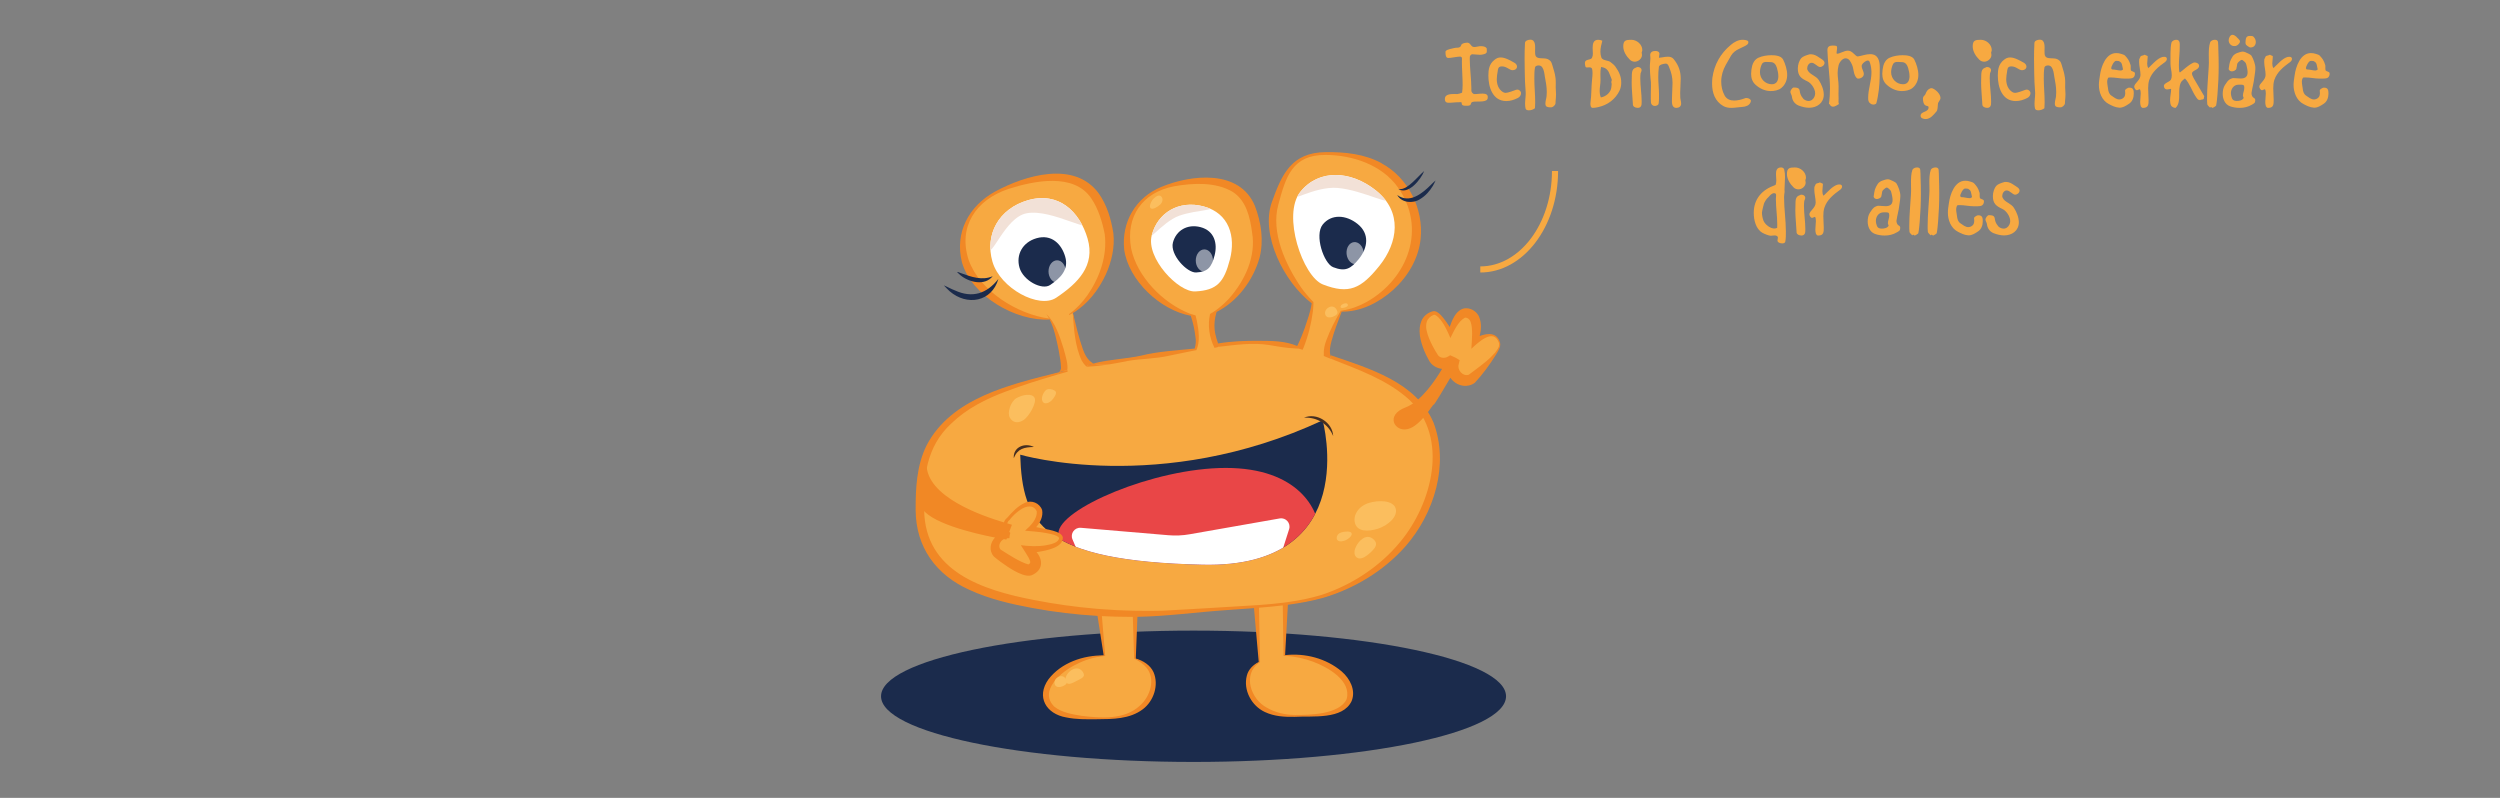 <?xml version="1.0" encoding="UTF-8"?>
<svg xmlns="http://www.w3.org/2000/svg" xmlns:xlink="http://www.w3.org/1999/xlink" id="uuid-331be082-f4b1-4df8-b02d-efb07431ab12" viewBox="0 0 940 300">
  <rect x="0" y="0" width="940" height="300" fill="#808080" stroke="none"/>
  <defs>
    <clipPath id="uuid-c30ebc44-c0e1-49cb-bbe1-b9c8220389f5">
      <path d="m408.95,89.77c2.93,10.13-3.64,16.71-11.84,22.19-6.37,4.25-21.02-3.44-23.95-13.57-2.93-10.13,2.31-19.91,13.34-23.1,11.6-3.36,19.52,4.35,22.45,14.48Z" fill="#fff"></path>
    </clipPath>
    <clipPath id="uuid-cd16eeeb-4713-4ff3-b4f3-01c2b6e378b6">
      <path d="m462.44,97.59c-2.23,8.53-4.8,11.56-13.03,11.99-6.39.33-18.59-12.58-16.36-21.1,2.23-8.53,10.18-13.31,19.46-10.88,9.77,2.55,12.16,11.48,9.93,20Z" fill="#fff"></path>
    </clipPath>
    <clipPath id="uuid-042e7ec3-d533-45bb-8157-0019f20d9dee">
      <path d="m518.68,99.92c-6.95,8.67-11.49,10.83-21.26,7.04-7.59-2.95-15.46-26.13-8.5-34.81,6.95-8.67,18.96-8.11,28.49-.48,10.02,8.03,8.22,19.57,1.27,28.25Z" fill="#fff"></path>
    </clipPath>
    <clipPath id="uuid-58b8a241-67b0-43f8-9073-ea908dff7be4">
      <path d="m383.6,170.96s52.69,15.51,113.72-12.92c0,0,15.31,55.67-45.13,54.28-60.44-1.39-67.8-15.51-68.59-41.35Z" fill="#1b2b4c"></path>
    </clipPath>
  </defs>
  <ellipse cx="448.77" cy="261.8" rx="117.5" ry="24.69" fill="#1b2b4c"></ellipse>
  <path d="m502.59,222.8c25.67-10.43,38.2-31.2,38.2-50.99,0-17.71-11.01-26.18-27.46-32.81-4.41-1.78-9.18-3.68-14.26-5.35-.04-.36-.08-.74-.13-1.16-.36-3.12,3.46-11.51,5.41-15.52,11.45-.55,23.4-10.68,27.03-21.97,4.35-13.5-2.49-33.18-24.07-36.58-21-3.3-23.67,5.06-28.02,18.56-3.5,10.85,4.61,28.5,14.28,36.85-.43,5.85-3.41,14.14-4.67,16.74-.04.08-.08.14-.12.22-4.91-1.1-10.05-1.83-15.42-1.93-5.19-.1-10.53.47-15.96,1.27-.38-.84-.76-1.84-1.11-3.03-1.14-3.87-.65-7.33-.08-9.47,9.08-4.71,17.39-17.46,16.52-28.01-1.07-12.87-4.91-23.05-24.23-21.44-18.33,1.53-25.67,11.57-24.6,24.43.93,11.18,13.57,23.61,24.76,26.03.71,2.46,1.51,6.04,1.51,9.73,0,1.14-.23,2.12-.58,2.98-5.06.83-10.18,1.67-15.3,2.16-7.71.75-16.1,2.09-24.4,3.85-.71-.51-1.31-1.2-2.01-2.11-2.4-3.09-4.3-16.11-4.54-17.88,9.29-6.47,15.82-20.87,13.29-31.54-3.09-13.06-8.86-22.88-30.12-17.85-20.17,4.77-26.85,16.39-23.76,29.46,2.73,11.55,19.13,22.33,32.03,22.5l.07-.02c3.04,4.97,5.07,14.85,5.36,17.97.06.64-.05,1.24-.27,1.79-12.83,3.29-24.67,7.46-32.44,11.82-19.46,10.92-20.84,24.18-20.84,39.07,0,21.54,14.67,30.53,36.95,35.49,8.86,1.97,18.93,3.54,29.75,4.32l1.93,16.15c-1.12.11-3.3.18-4.31.4-11.04,2.36-18.89,9.45-17.52,15.83,1.37,6.38,11.18,7.38,22.47,7.27,14.65-.14,18.89-9.45,17.52-15.83-.63-2.94-3.12-5.21-6.69-6.58l.04-16.72c6.66.05,13.52-.22,20.49-.89,8.26-.8,16.85-1.16,25.13-1.76l1.11,20.65c-2.15,1.29-3.62,3.05-4.07,5.17-1.3,6.08,2.74,14.96,16.7,15.09,10.76.1,20.11-.85,21.41-6.93,1.3-6.08-6.18-12.84-16.7-15.09-2.75-.59-5.43-.81-7.92-.71l-.06.02.39-19.21c7.1-.87,13.71-2.18,19.31-4.46Z" fill="#f7a941"></path>
  <path d="m458.19,129.75c4.88-.67,9.69-1.13,14.38-1.04,5.53.11,10.83.87,15.87,2.03" fill="#f7a941"></path>
  <path d="m408.75,137.66c7.4-1.49,35.53-5.44,40.84-6.31" fill="#f7a941"></path>
  <path d="m425.8,226.29c0-.08-.01-.05,0-.05-.26-.15-.77-.29-1.33-.32-.49-.04-.83-.04-1.35.1-1.58.37-3.27,1.02-4.94.83-.46,0-1.14-.56-1.52-.89-.41-.35-.9-.45-1.39-.3-.47.05-1.36,1.19-1.35,1.58.05.56.11,1.16.17,1.79,3.92.3,7.85.5,11.79.6-.03-1.04-.05-2.02-.06-2.91,0,0,0-.42,0-.42Z" fill="none"></path>
  <path d="m482.33,225.05c.04-.49-.15-.76-.49-1.21-.47-.7-1.44-.98-2.12-.4-1.1,1.01-2.66,1.85-4.21,1.91-.53.02-.88.03-1.28.09-.41.04-.77.19-.91.27-.02,0,0,.2,0,.29.02.38.03.89.05,1.48,2.98-.21,5.98-.48,8.96-.85,0-.66,0-1.21,0-1.58Z" fill="none"></path>
  <path d="m414.32,231.67c.28,3.29.56,6.86.8,9.64.39,4.72.77,9.44,1.27,14.15-.06,1.92,1.64,3.64,3.56,3.61.99-.05,2.4.09,3.32-.37,1.46-.6,3.18-1.66,3.4-3.35,0-1.08-.08-3.92-.1-5.05-.17-4.88-.45-12.31-.63-18.36-.42,0-.83.02-1.25.01-3.46,0-6.92-.1-10.37-.28Z" fill="none"></path>
  <path d="m416.3,255.47c-.39-2.93-.83-5.85-1.28-8.77-3.7.4-7.18,1.43-10.45,3.16-5.49,2.59-14.17,9.98-8.13,15.87,2.83,2.23,6.83,2.87,10.39,3.45,7.25.9,16.03,1.47,21.72-3.83,3.93-3.38,6.06-10.05,2.47-14.36-1.06-1.25-2.47-2.23-3.99-3.04-.06,1.4-.09,2.35-.09,2.35-.03,1.06-.11,4.02-.14,5.06-.29,1.73-2.01,2.79-3.51,3.39-.92.45-2.34.32-3.33.33-1.94.06-3.68-1.67-3.65-3.6Z" fill="none"></path>
  <path d="m455.01,118.05s0-.01,0-.02c0,0,0,0,0,0,0,0,0,0,0,.01Z" fill="#f18825"></path>
  <path d="m413.92,227.26s0-.01,0-.01c0-.03,0-.07,0-.1v.11Z" fill="#f18825"></path>
  <path d="m418.58,224.83s-.04-.03-.06-.05c-.04,0-.04,0,.06.05Z" fill="#f18825"></path>
  <path d="m427.03,247.94c-.18-.09-.35-.2-.53-.28" fill="#f18825"></path>
  <path d="m408.79,137.89s-.09-.45-.09-.45c.82-.29,1.66-.55,2.49-.77-.11-.05-.23-.08-.34-.14-1.89-1.18-2.93-3.07-3.69-5.23-1.56-4.4-2.64-9.06-3.75-13.63-.02.01-.05.03-.07.04.48,5.98.78,12.36,3.39,17.87.47.84,1,1.53,1.59,2.09" fill="#f18825"></path>
  <path d="m408.33,137.66s.05.04.07.07" fill="#f18825"></path>
  <path d="m401.3,139.24c.34-2.24-.48-4.84-1.39-8.14-1.45-4.58-2.94-9.61-6.5-13.02.39.54.73,1.1,1.04,1.67.11.01.21.03.32.05,0,0,0,.32,0,.32-.04,0-.09,0-.13,0,1.84,3.52,2.55,7.57,3.4,11.42.37,2.25.88,4.58.91,6.85-.04.53-.31,1.05-.68,1.54.96-.24,1.92-.48,2.86-.73.07-.01.11.01.16.03Z" fill="#f18825"></path>
  <path d="m401.3,139.24c-.03.19-.06.38-.11.57.03,0,.06-.02.1-.03.29-.09.25-.45.01-.54Z" fill="#f18825"></path>
  <path d="m397.32,140.94c1.29-.38,2.58-.75,3.87-1.12.05-.19.08-.38.11-.57-.05-.02-.09-.04-.16-.03-.94.24-1.9.48-2.86.73-.27.35-.59.69-.96,1Z" fill="#f18825"></path>
  <path d="m458.51,130.36c-.12-.26-.24-.52-.35-.79.05.36.11.82.11.82.08,0,.16-.02.24-.03Z" fill="#f18825"></path>
  <path d="m408.79,137.89c3.04-.15,6.04-.52,9.03-1.01-2.25.2-4.92.51-6.63-.22-.84.22-1.67.48-2.49.77,0,0,.09.45.09.45Z" fill="#f18825"></path>
  <path d="m538.97,158.82c-6.51-15.2-24.18-20.28-38.71-25.28.06.52.16.99.32,1.42,10.28,4.08,21.16,7.88,29.37,15.4,15.09,14.31,8.42,39.17-3.5,53.43-7.55,9.19-18.09,16.1-29.4,19.85-4.17,1.28-8.46,2.13-12.79,2.74-.65.09-1.29.18-1.94.26-2.98.37-5.97.63-8.96.85-.05,0-.11,0-.16.01-.6.03-1.2.07-1.79.11-11.52.68-23.08,1.45-34.6,2.02-3.03.08-6.05.08-9.08.03-.62,0-1.24-.01-1.86-.03-3.94-.09-7.87-.29-11.79-.6-.61-.05-1.22-.09-1.84-.14-7.89-.68-15.74-1.77-23.5-3.3-19.29-3.73-40.91-10.65-41.26-33.83-.47-12.13.79-23.88,10.22-32.54,5.74-5.56,13-9.23,20.49-12.01,6.25-2.39,12.67-4.39,19.13-6.27.37-.31.69-.65.96-1-18.33,4.61-40.52,9.59-49.86,27.48-3.79,7.58-4.17,16.16-4.14,24.43.1,13.92,7.67,24.3,20.19,29.92,7.6,3.52,15.7,5.35,23.7,6.84,8.09,1.51,16.28,2.48,24.49,2.96.52,3.33,1.12,6.98,1.54,9.84.26,1.67.52,3.34.78,5.02-7.68-.08-15.98,2.72-20.78,9.02-4.7,6.59-.83,12.99,6.64,14.29,3.89.81,7.81.73,11.74.69,5.84-.04,12.19-.05,17.1-3.74,4.14-3.09,6.14-9.15,4.03-13.99-1.24-2.67-3.97-4.32-6.66-5.1.16-3.93.43-10.77.43-10.77.07-1.58.13-3.24.19-4.91,11.21-.19,22.31-1.78,33.48-2.52,3.44-.26,6.89-.48,10.35-.74.32,3.9.87,10.02,1.08,12.34l.7,7.91c-2.02.97-3.9,2.8-4.47,5.11-1.43,5.44,1.75,11.34,6.75,13.68,3.54,1.68,7.43,1.91,11.26,1.83,6.5-.4,18.06,1.17,21.39-5.94,1.67-4.09-.68-8.49-3.72-11.11-5.86-4.98-13.81-6.98-21.3-6.16.32-5.74.75-13.53.99-17.85,0-.23.03-.63.05-1.08,4.44-.6,8.85-1.4,13.18-2.58,11.83-3.51,22.76-10.06,31.01-19.35,10.81-12.33,16.58-30.81,10.55-46.64Zm-112.54,88.84h.08c.18.09.35.19.53.28,1.52.81,2.93,1.79,3.99,3.04,3.6,4.3,1.46,10.98-2.47,14.36-5.68,5.3-14.46,4.73-21.72,3.83-3.56-.57-7.57-1.22-10.39-3.45-6.04-5.89,2.63-13.28,8.13-15.87,3.28-1.73,6.75-2.76,10.45-3.16.16-.02.31-.04.47-.05,0,0,0,0,0-.01h.06c-.15-1.78-.3-3.55-.44-5.33-.24-2.78-.52-6.35-.8-9.64,3.45.18,6.91.27,10.37.28.42,0,.83-.01,1.25-.01.15,5.1.32,11.02.49,15.73Zm56.07-8.31l.11,7.23h.56c3.65.23,7.21.98,10.56,2.22,5.53,2.05,14.52,7.14,12.61,14.05-2.61,5.78-13.91,6.02-19.52,5.98-3.7-.05-7.37-.94-10.43-2.71-6.09-3.19-9.22-12.34-3.09-16.9l.48-.3-.15-7.96c-.04-2.3-.14-8.56-.25-12.46,2.98-.24,5.97-.51,8.94-.87.03,3.75.14,9.77.17,11.71Z" fill="#f18825"></path>
  <path d="m364.24,97.85c-4.14-12.68,2.75-22.71,14.87-26.79,9.6-3.07,24.68-6.25,31.24,3.58,2.61,3.82,4.13,8.8,5.03,13.42,1.02,8.06-1.91,16.34-6.5,22.95-1.92,2.7-4.21,5.17-6.96,7.14,0,0,.16.28.16.28.44-.22.86-.46,1.28-.71-.01-.17-.03-.34-.04-.51.04.16.08.31.11.47,5.53-3.29,9.63-8.65,12.34-14.44,2.17-4.8,3.46-10.25,2.85-15.59-.85-5.28-2.38-10.54-5.52-14.96-9.15-12.46-27.79-6.75-39.1-.58-9.75,5.43-15.1,15.36-12.31,26.5,3.64,12.71,20.19,22.25,32.98,21.54-.06-.12-.12-.25-.19-.37-11.97-1.62-26.07-10.37-30.22-21.91Z" fill="#f18825"></path>
  <path d="m403.35,117.7s.05-.03.07-.04c-.04-.16-.08-.31-.11-.47.01.17.03.34.04.51Z" fill="#f18825"></path>
  <path d="m394.78,119.81c-.11-.01-.21-.03-.32-.05.07.12.12.25.19.37.04,0,.09,0,.13,0,0,0,0-.32,0-.32Z" fill="#f18825"></path>
  <path d="m519.56,61.41c-6.48-3.55-13.92-4.3-21.16-4.21-12.76.14-16.44,8.26-20.21,18.89-4.31,12.18,4.53,29.93,15.01,37.96-.47,3.22-1.64,6.35-2.66,9.42-.79,2.11-1.64,4.29-2.62,6.29-.05.12-.12.21-.19.32-4.54-1.92-9.5-1.92-14.35-1.94-5.09-.04-10.35.15-15.38,1-.46-1.24-.81-2.53-1.08-3.74-.54-2.68-.28-5.49.51-8.11,7.92-3.99,13.72-11.87,16.15-20.35,1.66-6.44.65-13.34-1.76-19.57-5.76-13.76-23.85-11.79-35.21-7.08-9.59,3.96-14.99,13.19-13.92,23.51,1.58,11.57,13.51,22.85,25.05,24.92.81,2.51,1.42,5.11,1.71,7.72.31,1.59.2,3.16-.27,4.62-6.74.71-13.54,1.01-20.15,2.66-5.91,1.3-12.02,1.37-17.86,2.94,1.7.72,4.38.41,6.63.22,2.11-.35,4.2-.75,6.3-1.19,5.1-.85,10.33-.77,15.38-1.93l9.45-1.94.92-.16c1.43-3.2.91-7.34.16-11.02-.14-.69-.29-1.37-.47-2.04l-2.09-.65c-10.3-4-19.91-13.97-22.14-24.51-2.16-11.99,4.2-21.11,16.16-23.4,7.2-1.26,15.65-1.69,22.06,2.12,5.06,3.28,6.49,9.51,7.25,15.25,1.56,9.04-2.7,18.1-8.62,24.79-1.32,1.46-2.79,2.8-4.38,4-.89.67-1.81,1.3-2.8,1.85,0,0,0,.01,0,.02-.97,4.27-.3,8.81,1.67,12.73l1.82-.43c-.08,0-.16.02-.24.03,0,0-.03-.22-.06-.47.11.14.23.29.3.44,6.18-.69,12.4-1.63,18.59-.66,3.3.58,6.52,1.14,9.88,1.3.46.02.91.06,1.38.07l1.47.43c.12-.22.22-.46.31-.7,1.77-4.45,2.92-8.97,3.54-13.69.09-.84.17-1.69.2-2.55.01-.34.01-.69,0-1.03-.19-.19-.38-.38-.56-.57-1.46-1.51-2.81-3.14-4.03-4.84-5.9-8.61-11.47-20.72-8.6-31.21,2.78-10.33,5.18-18.74,17.72-18.67,10.19.02,21.23,3.74,27.23,12.18,10.89,15.38,3.93,34.22-11.74,43.1-2.87,1.59-5.97,2.75-9.24,3.22-.16.02-.31.05-.47.07-.05,0-.1.02-.15.02,0,0,0,.13,0,.23-2.04,3.45-3.87,7.01-5.28,10.8-.6,1.59-1.11,3.5-.95,5.32-.11.21-.11.47.06.65.06.06.13.1.22.14.82.34,1.65.67,2.48,1-.16-.43-.26-.91-.32-1.42,0-.05-.02-.11-.02-.16-.36-1.67-.04-3.22.39-4.94,1.03-3.81,2.45-7.56,3.89-11.28,7.15.08,14.03-3.41,19.29-8.13,5.51-4.95,9.64-11.79,10.39-19.3,1.16-11.23-4.66-22.96-14.64-28.32Z" fill="#f18825"></path>
  <path d="m563.86,129.07c-1.4-4.75-5.62-3.21-9.32-.66.93-4.4,1.27-10.17-3.12-10.73-2.45-.31-4.58,3.58-6.03,7.29-1.99-3.65-4.77-7.91-6.61-7.22-8.48,3.13.11,16.58.11,16.58,1.11,2.2,4.02,2.98,6.47,1.74h0s.06-.04.1-.06c.27.18.56.33.87.46-.34,1.26-.18,2.71.57,3.99,1.39,2.37,4.27,3.28,6.39,2.04,0,0,11.53-10.2,10.58-13.43Z" fill="#f7a941"></path>
  <path d="m564.05,129.01c-1.05-4.06-4.57-3.83-7.7-2.67.56-2.28.78-4.7-.13-7.02-.67-1.85-2.71-3.38-4.8-3.42-2.14-.15-3.85,1.73-4.67,3.2-.73,1.27-1.22,2.55-1.65,3.83-1.02-1.53-2.05-3.04-3.34-4.45-.72-.72-1.7-1.64-2.92-1.46-1.71.41-3.26,1.5-4.14,3.14-1.84,3.76-.64,8.09.81,11.72.5,1.2,1.05,2.31,1.72,3.5,0,0-.1-.17-.1-.17.96,2.06,2.95,3.24,5.08,3.5-2.2,3.74-7.71,12.24-13.71,14.47-7.75,2.88-4.18,9.34.8,8.15,4.97-1.19,9.44-9.44,9.74-9.15.2.2,3.89-6.02,6.3-10.13,1.12,1.57,2.82,2.73,4.81,2.98,1.49.22,3.16-.16,4.38-1.11,3.07-3.27,5.66-6.9,8.04-10.68.71-1.31,1.74-2.61,1.48-4.22Zm-2.09,3.78c-1.87,2.2-4.21,3.96-6.5,5.7,0,0-2.69,2.02-3.16,2.38-2.19.84-4.44-1.7-3.85-3.83l.38-1.62s-1.65-.98-1.65-.98c-.36-.2-1.51-.71-1.91-.86l-.84.5c-1.18.75-3.07.6-3.8-.63-1.25-1.91-2.42-4.07-3.3-6.22-.77-1.97-1.51-4.23-.85-6.27.36-1.15,1.43-2.15,2.62-2.57.65-.12,1.23.5,1.76.98,2.04,2.06,3.31,5.03,4.49,7.72,1.35-2.64,2.83-6.19,5.4-7.6.41-.15.42-.01.79.06.15.02.23.11.35.15,1.05.58,1.3,1.94,1.48,3.21.2,1.62.17,3.44.05,5.27,0,0-.2,2.98-.2,2.98,2.66-2.48,8.52-8.12,10.46-2.02.19,1.33-.9,2.64-1.7,3.67Z" fill="#f18825"></path>
  <path d="m408.95,89.77c2.93,10.13-3.64,16.71-11.84,22.19-6.37,4.25-21.02-3.44-23.95-13.57-2.93-10.13,2.31-19.91,13.34-23.1,11.6-3.36,19.52,4.35,22.45,14.48Z" fill="#fff"></path>
  <g clip-path="url(#uuid-c30ebc44-c0e1-49cb-bbe1-b9c8220389f5)">
    <path d="m409.94,83.48c1.58,5.48-14.22-5.15-23.96-3.28-8.27,1.59-13.37,17.87-14.71,13.22-2.93-10.13,2.39-16.59,13.42-19.78,11.6-3.36,22.32-.28,25.25,9.84Z" fill="#f2e1d7"></path>
  </g>
  <path d="m400.52,96.52c1.41,4.86-1.75,8.02-5.68,10.65-3.06,2.04-10.09-1.65-11.5-6.51-1.41-4.86,1.11-9.56,6.4-11.09,5.57-1.61,9.37,2.09,10.78,6.95Z" fill="#1b2b4c"></path>
  <path d="m462.44,97.59c-2.23,8.53-4.8,11.56-13.03,11.99-6.39.33-18.59-12.58-16.36-21.1,2.23-8.53,10.18-13.31,19.46-10.88,9.77,2.55,12.16,11.48,9.93,20Z" fill="#fff"></path>
  <g clip-path="url(#uuid-cd16eeeb-4713-4ff3-b4f3-01c2b6e378b6)">
    <path d="m433.39,85.98c3.78-7.96,12.11-12.59,20.92-8.78,4.72,2.04-3.94,1.46-10.91,3.91-6.71,2.36-13.79,12.82-10.01,4.87Z" fill="#f2e1d7"></path>
  </g>
  <path d="m456.68,96.06c-1.19,4.54-2.56,6.16-6.94,6.39-3.41.18-9.91-6.7-8.72-11.25,1.19-4.54,5.42-7.09,10.37-5.8,5.21,1.36,6.48,6.12,5.29,10.66Z" fill="#1b2b4c"></path>
  <path d="m518.68,99.92c-6.95,8.67-11.49,10.83-21.26,7.04-7.59-2.95-15.46-26.13-8.5-34.81,6.95-8.67,18.96-8.11,28.49-.48,10.02,8.03,8.22,19.57,1.27,28.25Z" fill="#fff"></path>
  <g clip-path="url(#uuid-042e7ec3-d533-45bb-8157-0019f20d9dee)">
    <path d="m487.18,73.18c7.63-8.09,18.19-13.55,33.11.68,4.89,4.66-7.7-2.4-17.39-3.2-8.74-.72-19.33,6.35-15.71,2.52Z" fill="#f2e1d7"></path>
  </g>
  <path d="m511.05,97.22c-3.2,3.99-5.29,4.99-9.79,3.24-3.49-1.36-7.12-12.03-3.92-16.03,3.2-3.99,8.73-3.74,13.12-.22,4.62,3.7,3.79,9.01.58,13.01Z" fill="#1b2b4c"></path>
  <path d="m524.76,191.14c.97,3.06-2.89,6.46-6.66,7.65-3.77,1.19-7.62,1.12-8.58-1.95-.97-3.06,1.3-6.51,5.07-7.7,3.77-1.19,9.2-1.07,10.17,2Z" fill="#fbbe5e"></path>
  <path d="m508.23,200.54c.31.99-1.54,2.39-2.77,2.78-1.22.39-2.47.36-2.79-.63-.31-.99.42-2.12,1.65-2.5,1.22-.39,3.59-.64,3.91.36Z" fill="#fbbe5e"></path>
  <path d="m432.61,78.27c-.72-.76.34-2.82,1.27-3.71.93-.89,2.06-1.41,2.78-.66.72.76.55,2.09-.38,2.97-.93.89-2.95,2.15-3.67,1.39Z" fill="#fbbe5e"></path>
  <path d="m509.86,209.36c-1.4-1.52-.08-4.55,1.79-6.27,1.87-1.72,3.68-1.53,5.08-.02,1.4,1.52.45,2.94-1.42,4.66-1.87,1.72-4.05,3.14-5.45,1.62Z" fill="#fbbe5e"></path>
  <path d="m388.97,149.52c1.03,1.79-2.14,7.31-4.35,8.57-2.21,1.26-3.93.68-4.95-1.11s.33-6.02,2.53-7.28c2.21-1.26,5.74-1.97,6.77-.17Z" fill="#fbbe5e"></path>
  <path d="m392.29,151.3c-1.28-1.3.05-3.76.94-4.59.88-.83,2.98-.28,3.65.44.68.72-.69,2.7-1.57,3.53-.88.83-2.32,1.33-3.02.63Z" fill="#fbbe5e"></path>
  <path d="m400.78,256.39c-.76-1.46.7-3.73,2.49-4.66,1.79-.93,3.32-.19,4.08,1.27.76,1.46-.57,2-2.36,2.93s-3.45,1.92-4.21.47Z" fill="#fbbe5e"></path>
  <path d="m396.7,257.56c-.54-1.04-.06-2.36,1.22-3.03s2.38-.13,2.93.91c.54,1.04.45,1.7-.84,2.37-1.29.67-2.77.79-3.31-.25Z" fill="#fbbe5e"></path>
  <path d="m498.43,118.58c-.54-1.04-.06-2.36,1.22-3.03s2.38-.13,2.93.91c.54,1.04.45,1.7-.84,2.37-1.29.67-2.77.79-3.31-.25Z" fill="#fbbe5e"></path>
  <path d="m504.08,115.53c-.17-.42.29-1,1.12-1.33.83-.33,1.39-.15,1.56.27.17.42.02.7-.81,1.04-.83.33-1.7.44-1.87.02Z" fill="#fbbe5e"></path>
  <path d="m383.6,170.96s52.69,15.51,113.72-12.92c0,0,15.31,55.67-45.13,54.28-60.44-1.39-67.8-15.51-68.59-41.35Z" fill="#1b2b4c"></path>
  <g clip-path="url(#uuid-58b8a241-67b0-43f8-9073-ea908dff7be4)">
    <path d="m496.08,200.54c0,9.06-21.96,16.4-49.06,16.4s-49.06-7.34-49.06-16.4,35.83-24.6,62.93-24.6,35.19,15.54,35.19,24.6Z" fill="#e94647"></path>
    <path d="m404.2,205.02l-.95-2.22c-.93-2.17.79-4.55,3.14-4.35l32.9,2.79c2.68.23,5.39.11,8.04-.36l33.85-5.95c2.32-.41,4.24,1.79,3.53,4.04l-2.46,7.7c-.33,1.04-1.19,1.83-2.25,2.09l-37.02,8.93c-.55.13-1.12.11-1.66-.05l-35.17-10.85c-.88-.27-1.59-.91-1.96-1.76Z" fill="#fff"></path>
  </g>
  <path d="m398.93,202.18c-.16-2.01-8.05-2.87-11.26-3.41,2.58-2.2,3.84-5.81,2.99-7.17-3.92-6.25-11.54,3.54-11.54,3.54-1.57,1.25-1.71,3.71-.31,5.46.02.03.05.04.07.07-.1.24-.17.5-.22.77-1.06-.06-2.2.31-3.09,1.12-1.66,1.51-1.91,3.96-.56,5.44,0,0,10.07,7.5,12.49,6.2,3.56-1.91,1.62-5.02-1.03-7.55,3.67,0,12.76-.86,12.48-4.46Z" fill="#f7a941"></path>
  <path d="m399.63,202.12c-.35-2.58-6.74-3.1-8.85-3.68-.39-.08-.77-.16-1.16-.24,1.55-1.77,2.66-4.08,2.22-6.45-.96-2.63-4.01-3.88-6.52-2.66-2.76,1.24-4.74,3.47-6.69,5.68-.53.36-.92.96-1.17,1.65-8.03-2.41-29.31-9.61-29.07-22.06,0,0-5.56,7.96-2.15,16.01,2.59,6.11,19.74,10.16,27.88,11.75-1.78,1.86-2.4,4.85-.47,7.09,1.63,1.41,3.36,2.62,5.13,3.83,1.72,1.11,3.42,2.18,5.61,2.97,1.02.34,2.17.67,3.44.31,4.51-1.86,4.35-5.89,1.91-8.72,4.25-.6,10-1.87,9.88-5.46Zm-6.31,2.89c-3.08.55-6.41.38-9.49-.02l1.68,2.63c.67,1.15,1.91,2.8,1.86,3.9-.08.32-.25.4-.61.65-.02.02-.07.04-.11.06-3.25-.95-7.25-3.57-10.44-5.61-.2-.22-.37-.5-.43-.87-.21-1.22.54-2.48,1.67-3.04.6.1.95.16.95.16l.17-.47s0,0,.01,0l.97-.05.06-.75c0-.37.19-.89.27-1.25l-.31-.28s-.06-.07-.09-.1l1-2.66s-.68-.23-1.78-.54c.15-.47.42-.9.84-1.22,1.11-1.45,2.49-2.78,4-3.8,2.26-1.6,5.07-2.12,6.28.54.17,2.14-1.3,4.24-2.79,5.73l-1.62,1.51c2.66.26,5.51.43,8.09.92,1.43.33,3.88.64,4.73,1.78-.14,1.91-3.23,2.46-4.91,2.78Z" fill="#f18825"></path>
  <path d="m501.28,163.97c-1.84-4.54-6.1-7.21-10.99-6.91,4.73-2.07,10.79,1.75,10.99,6.91h0Z" fill="#452e21"></path>
  <path d="m388.77,168.07c-3.69.08-6.12.58-7.59,4.19-.3-4.24,4.21-5.93,7.59-4.19h0Z" fill="#452e21"></path>
  <path d="m525.72,71c1.05.32,2-.08,2.86-.52,1.75-1.02,3.18-2.52,4.62-3.96.74-.74,1.46-1.51,2.29-2.22-1.13,3.09-6.12,9.3-9.77,6.7h0Z" fill="#1b2b4c"></path>
  <path d="m525.37,73.33c4.65,3.4,9.46-.64,12.75-3.93.53-.52,1.06-1.04,1.66-1.54-.3.7-.66,1.36-1.03,2.04-1.2,1.98-2.79,3.78-4.81,4.97-2.62,1.78-6.98,1.41-8.57-1.53h0Z" fill="#1b2b4c"></path>
  <path d="m373.26,103.84c-2.98,3.79-8.93,2.32-12.17-.38-1.6-1.42-1.61-1.5.4-.7,3.77,1.38,7.86,2.81,11.77,1.08h0Z" fill="#1b2b4c"></path>
  <path d="m375.4,104.87c-2.52,8.68-11.8,10.26-18.32,4.65-.76-.73-1.52-1.45-2.2-2.23,1.46.59,2.71,1.37,4.16,1.89,6.52,3.02,11.98,1.28,16.36-4.31h0Z" fill="#1b2b4c"></path>
  <path d="m400.7,102.05c0,2.31-1.45,4.18-3.23,4.18s-3.23-1.87-3.23-4.18,1.45-4.18,3.23-4.18,3.23,1.87,3.23,4.18Z" fill="#fff" opacity=".5"></path>
  <path d="m456.07,97.95c0,2.31-1.45,4.18-3.23,4.18s-3.23-1.87-3.23-4.18,1.45-4.18,3.23-4.18,3.23,1.87,3.23,4.18Z" fill="#fff" opacity=".5"></path>
  <path d="m512.74,94.85c.24,2.29-1,4.3-2.77,4.49-1.77.19-3.41-1.52-3.65-3.81s1-4.3,2.77-4.49,3.41,1.52,3.65,3.81Z" fill="#fff" opacity=".5"></path>
  <path d="m549.59,38.76c0-.52-.48-.32-.96-.32-.52,0-1.68.04-2.24.12-.4.04-.84.08-1.24.08-.96,0-1.88.04-1.88-1.44,0-2.32,3.6-1.76,4.68-1.84.64-.08,1.2-.24,1.8-.52.12-1,.2-1.92.2-2.92,0-2.56-.28-6.32-.28-8.84,0-.36.04-.72.04-1.04,0-.48-.24-.76-.76-.76-1.16,0-3.2.52-4.36.52-1.04,0-1.08-1.2-1.08-2.32,0-.08.04-.16.04-.24.64-.76,2.24-.88,3.16-1.16l.68-.12c.28,0,.56-.04.84-.04.52-.08,1-.28,1.16-.88.16-.6.84-.84,1.88-.96.92-.12,1.12,0,2.04,1.16.72.92,2.4.08,3.48.12.84.04,1.64.04,2.2.8.08.12.04,1.2.04,1.32,0,.88-1.92,1.12-2.56,1.12-1,0-1.96-.2-2.92-.2-.36,0-.84.52-.88.88-.04.32-.04.64-.04,1,0,3,.6,7.88.6,10.88v.92c0,.6.48,1.04.96,1.28,1.6.16,5.48-1.04,5.2,1.32.08,1.88-3.32,1.4-4.92,1.52-.8.08-1.28.12-1.44.88-.12.68-.92.68-1.6.68-.96,0-1.84.04-1.84-1Z" fill="#f7a941"></path>
  <path d="m569.55,23.68c.48.28.84.8.84,1.36,0,.88-.84,1.36-1.64,1.36-1.2,0-2.2-1.44-4-1.44-.16,0-.32,0-.48.04-1.04.2-1.04,1.12-1.16,1.96-.16.96-.32,1.88-.32,2.8,0,1.92.6,3.76,2.28,4.84.32.2.68.32,1.08.32.84,0,2.92-.8,3.8-1.12.2-.04.4-.12.6-.12.64,0,1.36.64,1.36,1.32,0,.8-.48,1.48-1.2,1.84-1.36.68-2.76,1.16-4.32,1.16-5.16,0-6.76-5.24-6.76-9.56,0-2.36.32-4.36,2.28-5.92.76-.6,1.4-.92,2.36-.92,1.72,0,3.8,1.24,5.28,2.08Z" fill="#f7a941"></path>
  <path d="m575.43,14.92c2.12,0,1.76,2.84,1.76,4.24,0,.56-.04,1.56.32,2.04.76,1.12,3.04.44,4.36,1,.6.28,1.24.72,1.48,1.36.16.36.28.8.4,1.2.48,1.48.92,2.96,1.12,4.52.16,1.2.08,2.4.08,3.6,0,.88.12,1.68.12,2.56,0,.8-.08,1.64-.16,2.48-.04.28,0,.64-.04.92-.08.72-.96,1.52-1.68,1.52-.6,0-1.72,0-2-.68-.08-.16-.12-.56-.12-.76,0-.96.36-1.84.44-2.76.04-.52.08-1.04.08-1.56,0-2.04-.4-4-.76-6-.16-1.12-.32-2.44-1-3.36-.32-.44-.8-.64-1.32-.64s-1.24.2-1.36.8c-.24,1.28-.24,2.8-.24,4.16,0,2.96.32,5.88.32,8.88,0,.76-.04,1.48-.08,2.24-.6.52-1.52.8-2.28.8-.48,0-1.08-.12-1.24-.6-.16-.52-.2-1.32-.2-1.88,0-1.32.24-2.6.24-3.92,0-.24,0-.52-.04-.76-.16-2.32-.32-4.6-.32-6.92-.04-3.16-.16-6.96.08-11.24.04-.88,1.2-1.24,2.04-1.24Z" fill="#f7a941"></path>
  <path d="m600.91,40.28c-.64.16-1.4.28-2.04.28-.8,0-.88-1-.88-1.6,0-.16,0-.32.04-.48.4-2.88.28-5.8.6-8.72.08-.72.16-1.44.16-2.16,0-.36-.04-1.44-.2-1.76-.16-.44-.6-.52-1-.52-.28,0-.6.04-.88.04s-.44-.04-.52-.16c-.12-.2-.28-1.2-.28-1.48,0-.72.4-1,1-1.2l.92-.24c.28-.08.6-.24.76-.56.28-.6.32-1,.32-1.56,0-.72-.08-1.44-.08-2.16,0-1.68.36-3.04,2.12-3.04.52,0,1.04.12,1.52.36-.36,1.36-.72,2.76-.72,4.16,0,.72.12,1.44.36,2.12.24.68,1,.92,1.6,1.08l.92.24c.28.08.52.16.72.28.76.56,1.44,1.08,2,1.8,1.36,1.88,2.24,3.72,2.24,6.04,0,1.04-.2,2.12-.64,3.04-1.56,3.24-4.48,5.44-8.04,6.2Zm4.56-11.76c-.6-1.76-1.24-3.08-3.48-3.32-.2,1.08-.24,1.88-.24,2.68s.04,1.52.04,2.28c0,1.36-.32,2.72-.32,4.08,0,.72.08,1.44.44,2.4,2.08-.36,3.8-2,3.96-3.84.04-.4.12-.8.12-1.16,0-.2-.04-.36-.08-.52-.04-.08-.08-.16-.08-.28,0-.08.04-.16.08-.28.08-.24.12-.36.12-.6l-.56-1.44Z" fill="#f7a941"></path>
  <path d="m613.39,14.96c2.08,0,4.12,1.76,4.12,3.88,0,.4-.24.68-.24,1.04,0,.04,0,.08.04.16.04.2.08.4.08.64,0,1.36-1.4,2.52-2.72,2.52-.72,0-1.36-.28-1.84-.76-1.32-1.28-2.48-3.12-2.48-5,0-2.32,1.04-2.48,3.04-2.48Zm3.84,11.4c0,.4-.2.8-.36,1.16-.08.64-.12,1.32-.12,1.96,0,2.92.52,5.8.52,8.72,0,.36,0,.72-.04,1.08-.12.88-.64,1.28-1.4,1.28-.44,0-.96-.12-1.32-.36-.52-.32-.56-.72-.56-1.28-.12-2.6-.44-5.2-.44-7.8,0-.56.04-1.16.04-1.76.08-1.44-.24-3.4,1.52-3.92.44-.12.24-.24.72-.24.72,0,1.44.4,1.44,1.16Z" fill="#f7a941"></path>
  <path d="m623.95,20.28c0,.48-.2.96-.2,1.44,1.16-.08,2.28-.4,3.4-.4.88,0,1.64.24,2.2.96,1.8,2.28,2.6,4.44,2.6,7.32,0,1.76-.2,3.48-.2,5.24,0,.68,0,1.32.04,2,.08.72.32,1.4.32,2.12,0,1.04-.8,1.6-1.76,1.6-2.04,0-1.68-2.4-1.68-3.8,0-1.84.2-3.72.2-5.56,0-2.2-.44-3.92-1.28-5.92-.24-.6-.48-1.36-1.24-1.36-.72,0-2.48.36-2.6,1.2-.2,1.28-.24,2.64-.24,3.92,0,2.24.28,4.48.28,6.72,0,.92,0,2.36-.16,3.24-.12.6-.96.84-1.44.84-.8,0-1.4-.56-1.44-1.36-.12-2.04,0-4.08,0-6.12,0-1.6,0-1.44-.16-2.88.08.84-.44-4.16-.16-5.92.04-.48.12-1.16.12-1.64,0-.4-.08-.8-.08-1.2,0-1.16.92-1.56,1.96-1.56.76,0,1.52.28,1.52,1.12Z" fill="#f7a941"></path>
  <path d="m655.1,40.2c-1.4.08-2.76.36-4.16.36-1.08,0-2.08-.2-2.96-.68-3.12-1.76-4.24-4.96-4.24-8.44,0-.72.04-1.48.12-2.2.68-4.92,3-9.12,6.92-12.36,1.28-1.08,2.8-1.92,4.4-1.92.56,0,1.92.08,2.16.64.04.04.04.24.04.28,0,.44-.2.76-.64,1.04-.92.6-2,1-3,1.52-1.04.52-2.08,1.2-2.84,2.44-.68,1.12-1.28,2.28-1.96,3.44-1.12,1.96-1.76,4.12-1.76,6.36,0,1.8.4,3.64,1.28,5.24.8,1.44,2.16,1.88,3.6,1.88,1.16,0,2.68-.32,3.76-.76.36-.16.56-.2.84-.2.88,0,1.68.56,1.68,1.04,0,.24-.08.52-.24.8-.52,1-1.68,1.44-3,1.52Z" fill="#f7a941"></path>
  <path d="m670.46,22.4c.84,1.68,1.52,3.88,1.52,5.76s-.68,3.68-2.2,4.92c-1.08.88-2.64,1.16-4,1.16-2.12,0-4.16-.96-5.72-2.4-1.2-1.08-1.64-2.48-1.64-4.08,0-1,.16-2.04.4-3.04.32-1.28,1.12-2.44,2.32-3,1.48-.68,3.32-.96,4.92-.96,1.48,0,3.64.2,4.4,1.64Zm-7.96,1.64c-.48.92-.76,2.08-.76,3.12,0,2.48,2,4.52,4.48,4.52,1.8,0,2.44-1.44,2.44-3,0-1.04-.24-2.12-.52-3.12-.36-1.16-1-2.2-2.32-2.2-.56,0-1.12-.08-1.64-.08-.68,0-1.32.12-1.68.76Z" fill="#f7a941"></path>
  <path d="m677.3,21.84c.56-.64,1.96-1.08,2.76-1.32.28-.12.56-.12.84-.12,1.12,0,2.12.52,3,1.16.68.48,2.12,1.12,2.12,2.08,0,.84-.88,1.56-1.68,1.56-.92,0-2-1.6-3.16-1.6-1.04,0-1.68,1.16-1.68,2.08,0,.28.04.52.2.76.84,1.68,3.08,1.96,4.2,3.72,1,1.52,1.84,3.6,1.84,5.44,0,3.12-2.56,4.92-5.52,4.92-1.32,0-2.72-.36-3.96-.84-1.48-.6-2.36-1.88-2.52-3.44-.08-.64-.56-1.12-.56-1.76,0-.48.8-1.56,1.16-1.56.68,0,2.12-.12,2.32,1.08.12,1.12.44,1.96,1.16,2.84l.4.48c2.48,1.72,4.28-.36,4.28-2.2,0-1.68-1.4-3.84-2.96-4.56-2.36-1.08-3.56-2.08-3.56-4.8,0-1.32.44-2.92,1.32-3.92Z" fill="#f7a941"></path>
  <path d="m690.75,18.08c0,.6-.2,1.2-.2,1.76,0,.2,0,.36.24.36.96,0,2.64-1.16,4.04-1.16,1.76,0,2.72,2.2,3.76,2.2,0,0,.08,0,.08-.04,1.52-.24,2.92-.84,4.52-.84,2.96,0,3.6,2.44,3.6,4.96v1.24c0,3.28-.12,6.48-.72,9.68-.16.84-.32,1.8-.56,2.56-.12.4-.84.52-1.16.52-.44,0-.68-.12-1.04-.36-.8-.56-.88-1.2-.88-2.16,0-3.32,1.24-6.36,1.24-9.56,0-1.28-.2-2.64-.64-3.84-.12-.36-.32-.64-.76-.64-.68,0-1.84.92-2.12,1.48-.12.2-.16.4-.16.6,0,1.04.8,1.96.8,3s-1.12,1.72-2.08,1.72c-.24,0-.4-.04-.6-.24-1.2-1.12-1.08-3.44-1.72-4.92-.48-1.04-1.08-2.48-2.44-2.48-1.24,0-2.36,1.52-2.64,2.64-.24.92-.36,1.88-.36,2.84,0,1.68.36,3.36.36,5.08,0,1-.04,1.96-.04,2.96,0,.56.04,1.08.04,1.64,0,.36-.04.72-.04,1.08,0,.32.04.64.16.96-.6.36-1.44,1-2.2,1-.28,0-.6-.12-.84-.28-.2-.08-.24-.72-.72-.72.28-1.92.4-3.88.4-5.8,0-4.76-.84-9.52-.96-14.28v-.16c-.04-1.28.72-1.76,1.92-1.76.36,0,1.24.04,1.56.2.12.24.16.48.16.76Z" fill="#f7a941"></path>
  <path d="m719.78,22.4c.84,1.68,1.52,3.88,1.52,5.76s-.68,3.68-2.2,4.92c-1.08.88-2.64,1.16-4,1.16-2.12,0-4.16-.96-5.72-2.4-1.2-1.08-1.64-2.48-1.64-4.08,0-1,.16-2.04.4-3.04.32-1.28,1.12-2.44,2.32-3,1.48-.68,3.32-.96,4.92-.96,1.48,0,3.64.2,4.4,1.64Zm-7.96,1.64c-.48.92-.76,2.08-.76,3.12,0,2.48,2,4.52,4.48,4.52,1.8,0,2.44-1.44,2.44-3,0-1.04-.24-2.12-.52-3.12-.36-1.16-1-2.2-2.32-2.2-.56,0-1.12-.08-1.64-.08-.68,0-1.32.12-1.68.76Z" fill="#f7a941"></path>
  <path d="m726.74,33.28c1.24.52,2.88,2.12,2.88,3.56,0,.84-.88,1.4-.96,2.24-.08.76-.04,2.28-.56,2.84-1.08,1.24-2.24,2.84-4.08,2.84-.72,0-1.88-.28-1.88-1.2,0-1.8,3-1.24,3-3.2,0-.32-.12-.4-.4-.48-.84-.12-1.28-.52-1.52-1.32-.08-.44-.2-.88-.2-1.32,0-.6.16-1,.64-1.4.32-.32.44-.8.64-1.24.4-.72,1.08-1.44,2-1.44.16,0,.32.04.44.12Z" fill="#f7a941"></path>
  <path d="m744.78,14.96c2.08,0,4.12,1.76,4.12,3.88,0,.4-.24.68-.24,1.04,0,.04,0,.08.04.16.04.2.08.4.08.64,0,1.36-1.4,2.52-2.72,2.52-.72,0-1.36-.28-1.84-.76-1.32-1.28-2.48-3.12-2.48-5,0-2.32,1.04-2.48,3.04-2.48Zm3.84,11.4c0,.4-.2.8-.36,1.16-.08.64-.12,1.32-.12,1.96,0,2.92.52,5.8.52,8.72,0,.36,0,.72-.04,1.08-.12.88-.64,1.28-1.4,1.28-.44,0-.96-.12-1.32-.36-.52-.32-.56-.72-.56-1.28-.12-2.6-.44-5.2-.44-7.8,0-.56.04-1.16.04-1.76.08-1.44-.24-3.4,1.52-3.92.44-.12.24-.24.72-.24.72,0,1.44.4,1.44,1.16Z" fill="#f7a941"></path>
  <path d="m761.1,23.68c.48.28.84.8.84,1.36,0,.88-.84,1.36-1.64,1.36-1.2,0-2.2-1.44-4-1.44-.16,0-.32,0-.48.04-1.04.2-1.04,1.12-1.16,1.96-.16.96-.32,1.88-.32,2.8,0,1.92.6,3.76,2.28,4.84.32.2.68.32,1.08.32.84,0,2.92-.8,3.8-1.12.2-.04.4-.12.6-.12.64,0,1.36.64,1.36,1.32,0,.8-.48,1.48-1.2,1.84-1.36.68-2.76,1.16-4.32,1.16-5.16,0-6.76-5.24-6.76-9.56,0-2.36.32-4.36,2.28-5.92.76-.6,1.4-.92,2.36-.92,1.72,0,3.8,1.24,5.28,2.08Z" fill="#f7a941"></path>
  <path d="m766.98,14.92c2.12,0,1.76,2.84,1.76,4.24,0,.56-.04,1.56.32,2.04.76,1.12,3.04.44,4.36,1,.6.28,1.24.72,1.48,1.36.16.36.28.8.4,1.2.48,1.48.92,2.96,1.12,4.52.16,1.2.08,2.4.08,3.6,0,.88.12,1.68.12,2.56,0,.8-.08,1.64-.16,2.48-.04.28,0,.64-.04.92-.08.72-.96,1.52-1.68,1.52-.6,0-1.72,0-2-.68-.08-.16-.12-.56-.12-.76,0-.96.36-1.84.44-2.76.04-.52.08-1.04.08-1.56,0-2.04-.4-4-.76-6-.16-1.12-.32-2.44-1-3.36-.32-.44-.8-.64-1.32-.64s-1.24.2-1.36.8c-.24,1.28-.24,2.8-.24,4.16,0,2.96.32,5.88.32,8.88,0,.76-.04,1.48-.08,2.24-.6.52-1.52.8-2.28.8-.48,0-1.08-.12-1.24-.6-.16-.52-.2-1.32-.2-1.88,0-1.32.24-2.6.24-3.92,0-.24,0-.52-.04-.76-.16-2.32-.32-4.6-.32-6.92-.04-3.16-.16-6.96.08-11.24.04-.88,1.2-1.24,2.04-1.24Z" fill="#f7a941"></path>
  <path d="m789.58,28.32c.44-3.24,2.16-8.36,6.12-8.36.6,0,1.24.08,1.8.28.4.16,1.2.32,1.48.64,1.04,1.12,1.56,1.76,2.12,3.6.12.44-.08,1.72.16,2.04s1.24.4,1.44.88c.04.12.04.28.04.4,0,.64-.36,1.36-.96,1.56-.64.24-2.12.2-2.8.2-1.8,0-3.56-.44-5.36-.44-.28,0-.56,0-.84.04-.36.44-.48,1.04-.48,1.6,0,.84.24,1.72.32,2.56.12,1.04.36,2.04,1.28,2.64.84.56,1.84,1.44,2.92,1.44,1,0,2.08-.68,2.2-1.72.04-.2.08-.36.08-.56,0-.36-.08-.72-.08-1.12,0-.36.8-.84,1.12-.96.16-.08.4-.08.56-.08,1.48,0,1.6,1.04,1.6,2.24,0,1.44-.48,2.96-1.76,3.8-1.08.72-2.4,1.6-3.76,1.48-1.56-.12-2.68-.76-3.8-1.32-2.76-1.4-3.8-4.56-3.8-7.24,0-1.2.24-2.4.4-3.6Zm4.64-2.2c1.12,0,2.2.4,3.32.4.16,0,.72-.32.72-.44-.56-3-.68-2.4-1.4-3.04-.08-.12-1.04-.16-1.2-.16-.8,0-1.84,2.08-1.84,2.8,0,.16.24.44.4.44Z" fill="#f7a941"></path>
  <path d="m804.34,22.32c.04-.12.4-.92.48-1.04.24-.44,1.24-.4,1.64-.72.32.4,1.08.24,1.08.72,0,.88-.2,1.72-.2,2.6,0,.6.08,1.2.44,1.72,1.44-1.32,3.44-3.76,5.4-4.2.16-.04.44-.04.6-.04.52,0,.96.2.96.8,0,.44-.28.84-.64,1.12-2.52,1.84-4.96,3.72-6,6.8-.32,1-.4,2.12-.4,3.16,0,1.48.16,2.92.16,4.36,0,1.56,0,2.96-2,2.96-.64,0-.52-.16-.92-.6-.2-.56-.24-1.12-.24-1.68,0-1.04.2-2.08.2-3.12,0-.28-.04-1.6-.4-1.6-.28,0-.68.36-1.04.36-.52,0-1-.88-1-1.32,0-1.32,2.36-2.36,2.36-4.44,0-1.64-.52-3.24-.52-4.88,0-.32,0-.68.04-.96Z" fill="#f7a941"></path>
  <path d="m828.62,37.08c-.24.6-1.04.12-1.4.64-.28-.28-.6-.12-.76-.28-.28-.24-.52-.64-.76-.96-1.56-2.24-2.28-5-4.16-7-.52.48-1.2.88-1.52,1.52-.72,1.44-.64,3.28-.64,4.84s-.08,3.48-1.28,4.64c-.04.08-.12.08-.2.08-.48,0-1.32-.4-1.56-.84-.28-.56-.4-1.32-.4-2,0-1.44.4-2.88.4-4.32l-1.2.2c-.76.16-1.52-.28-1.52-1.32s2.12-1.44,2.6-2.28c.28-.52.36-1.12.36-1.68,0-1.48-.48-2.88-.48-4.36,0-2.04-.12-6.04.36-7.88.2-.72,1.12-1.12,1.8-1.12,1.52,0,1.32,1.52,1.32,2.6,0,2.36-.32,4.68-.32,7,0,.76.04,1.52.12,2.28.04.08.16.4.28.4.2,0,4.16-3.76,5.52-3.76.72,0,1.68.44,1.68,1.24,0,1.64-2.68,1.68-2.68,2.92,0,.92,1.2,2.68,1.64,3.48.6,1.08,1.24,2.16,1.88,3.2.32.6.72,1.16,1.04,1.76.04.04.04.08.04.16,0,.28-.16.56-.16.84Z" fill="#f7a941"></path>
  <path d="m830.5,20.6c0-1.44.04-3.32.52-4.68.28-.68,1.12-.96,1.76-.96.6,0,1.12.2,1.2.84.12.96.08,1.96.12,2.92.08,2.08.12,4.12.12,6.2,0,3.48-.16,6.96-.44,10.44-.12,1.36-.24,2.96-.52,4.32-.04.2-1.16.88-1.28.88-.24,0-.48-.32-.68-.32-.16,0-.24.16-.28.28-.24-.24-1.04-.96-1.08-1.28-.12-.8-.08-1.76-.08-2.56,0-3.76.4-7.52.6-11.24.04-.6.08-1.16.08-1.72,0-1.04-.04-2.08-.04-3.12Z" fill="#f7a941"></path>
  <path d="m842.46,29.52c1.56,0,2.64-.56,2.64-2.28,0-.96-.24-1.88-.44-2.76-.16-.92-.56-1.16-1.28-1.76-.16-.12-.28-.2-.48-.2-.16,0-.32.08-.48.2-1.72,1.24-1.04,1.32-1.56,3.16-.16.56-1.12.96-1.68.96s-1.2-.4-1.2-1.04c0-.04,0-.12.04-.16.32-2.12.36-2.68,1.52-4.52.36-.52,1.08-1,1.68-1.2.64-.2,1.4-.52,2.08-.52.28,0,.52.08.8.16.64.32,2.12.84,2.48,1.44.68,1.12,1.44,3.2,1.44,4.52,0,1.16-.2,2.32-.36,3.44-.32,2.72-.72,3.52-1.08,5.92-.08.52.12,1.2.48,1.64.28.32.92.36.92,1.16,0,1.08-.48,1.2-1.28,1.68-1.4.84-2.96,1.2-4.56,1.2-1.24,0-2.52-.2-3.64-.6-1.92-.68-2.76-2.76-2.76-4.64,0-1.16.2-2.36.84-3.36.52-.76,1.12-1.84,2.04-2.24.36-.16.76-.36,1.16-.36.92,0,1.8.16,2.68.16Zm-1.8-12.24c-.2.04-.4.04-.6.04-1.2,0-2.08-1-2.08-2.2,0-.76.56-2.04,1.44-2.04.68,0,1.4.64,1.8,1.12l.6.6c.2.16.4.52.4.8,0,.68-.92,1.52-1.56,1.68Zm-1.72,18.76c.28,1.28.68,1.92,2.12,1.92.88,0,2.12-.2,2.56-1.12-.04-.32-.28-.56-.28-.92,0-.96.52-1.88.52-2.88s-.28-1.2-1.2-1.2h-.96c-1.8,0-2.88,1.56-2.88,3.24,0,.32.08.64.12.96Zm7.44-22.52c.44,0,.76.04,1.08.44.44.48.72,1.16.72,1.84,0,1.12-.72,2.04-1.88,2.04-.44,0-.68-.12-1-.4-.52-.36-1-.6-1-1.32,0-.48.08-1.6.32-2,.28-.48.76-.6,1.24-.6h.52Z" fill="#f7a941"></path>
  <path d="m851.38,22.32c.04-.12.4-.92.48-1.04.24-.44,1.24-.4,1.64-.72.32.4,1.08.24,1.08.72,0,.88-.2,1.72-.2,2.6,0,.6.08,1.2.44,1.72,1.44-1.32,3.44-3.76,5.4-4.2.16-.04.44-.04.6-.04.52,0,.96.2.96.8,0,.44-.28.84-.64,1.12-2.52,1.84-4.96,3.72-6,6.8-.32,1-.4,2.12-.4,3.16,0,1.48.16,2.92.16,4.36,0,1.56,0,2.96-2,2.96-.64,0-.52-.16-.92-.6-.2-.56-.24-1.12-.24-1.68,0-1.04.2-2.08.2-3.12,0-.28-.04-1.6-.4-1.6-.28,0-.68.36-1.04.36-.52,0-1-.88-1-1.32,0-1.32,2.36-2.36,2.36-4.44,0-1.64-.52-3.24-.52-4.88,0-.32,0-.68.04-.96Z" fill="#f7a941"></path>
  <path d="m862.78,28.32c.44-3.24,2.16-8.36,6.12-8.36.6,0,1.24.08,1.8.28.4.16,1.2.32,1.48.64,1.04,1.12,1.56,1.76,2.12,3.6.12.44-.08,1.72.16,2.04s1.24.4,1.44.88c.04.12.04.28.04.4,0,.64-.36,1.36-.96,1.56-.64.24-2.12.2-2.8.2-1.8,0-3.56-.44-5.36-.44-.28,0-.56,0-.84.04-.36.44-.48,1.04-.48,1.6,0,.84.24,1.72.32,2.56.12,1.04.36,2.04,1.28,2.64.84.56,1.84,1.44,2.92,1.44,1,0,2.08-.68,2.2-1.72.04-.2.08-.36.08-.56,0-.36-.08-.72-.08-1.12,0-.36.8-.84,1.12-.96.16-.08.4-.08.56-.08,1.48,0,1.6,1.04,1.6,2.24,0,1.44-.48,2.96-1.76,3.8-1.08.72-2.4,1.6-3.76,1.48-1.56-.12-2.68-.76-3.8-1.32-2.76-1.4-3.8-4.56-3.8-7.24,0-1.2.24-2.4.4-3.6Zm4.64-2.2c1.12,0,2.2.4,3.32.4.16,0,.72-.32.72-.44-.56-3-.68-2.4-1.4-3.04-.08-.12-1.04-.16-1.2-.16-.8,0-1.84,2.08-1.84,2.8,0,.16.24.44.4.44Z" fill="#f7a941"></path>
  <path d="m670.85,73.32c-.04.32-.04.64-.04.96,0,4.28.68,8.52.68,12.84,0,1.16,0,2.48-.2,3.64-.08.6-.64.76-1.16.76-.64,0-1.8-.28-1.8-1.08,0-.36.16-.72.16-1.08,0-.64-.72-.84-1.24-.84-.48,0-1,.12-1.48.12-.68,0-2.52-.76-3.12-1.12-2.48-1.44-3.24-4.84-3.24-7.48,0-5.32,3.2-8.76,8.04-10.44.36-.12.12-.2.28-.48.12-.4.16-.88.16-1.32,0-.8-.12-1.6-.12-2.4,0-1.28.32-2.44,1.88-2.44.52,0,1.04.2,1.2.76.24.96.32,1.92.32,2.88,0,1.56-.2,3.12-.2,4.68,0,.28.04.6.04.88,0,.4-.16.76-.16,1.16Zm-3.04.2c0-.64-.12-.88-.76-.88-.88,0-1.48.8-2.04,1.4-.16.16-.36.32-.52.52-.4.4-1.04,1.44-1.24,2-.16.48-.76,2.92-.76,3.4,0,.96.24,2.16.6,3.08.6,1.4,2.52,2.88,4.04,2.88.36,0,.76-.08,1.08-.24,0-.4.04-.8.04-1.2,0-3.2-.52-6.4-.52-9.64,0-.44.08-.88.08-1.32Z" fill="#f7a941"></path>
  <path d="m674.93,62.96c2.08,0,4.12,1.76,4.12,3.88,0,.4-.24.68-.24,1.04,0,.04,0,.08.04.16.04.2.08.4.08.64,0,1.36-1.4,2.52-2.72,2.52-.72,0-1.36-.28-1.84-.76-1.32-1.28-2.48-3.12-2.48-5,0-2.32,1.04-2.48,3.04-2.48Zm3.84,11.4c0,.4-.2.8-.36,1.16-.08.64-.12,1.32-.12,1.96,0,2.92.52,5.8.52,8.72,0,.36,0,.72-.04,1.08-.12.88-.64,1.28-1.4,1.28-.44,0-.96-.12-1.32-.36-.52-.32-.56-.72-.56-1.28-.12-2.6-.44-5.2-.44-7.8,0-.56.04-1.16.04-1.76.08-1.44-.24-3.4,1.52-3.92.44-.12.24-.24.72-.24.72,0,1.44.4,1.44,1.16Z" fill="#f7a941"></path>
  <path d="m682.21,70.32c.04-.12.4-.92.48-1.04.24-.44,1.24-.4,1.64-.72.32.4,1.08.24,1.08.72,0,.88-.2,1.72-.2,2.6,0,.6.08,1.2.44,1.72,1.44-1.32,3.44-3.76,5.4-4.2.16-.04.44-.04.6-.04.52,0,.96.2.96.8,0,.44-.28.84-.64,1.12-2.52,1.84-4.96,3.72-6,6.8-.32,1-.4,2.12-.4,3.16,0,1.48.16,2.92.16,4.36,0,1.56,0,2.96-2,2.96-.64,0-.52-.16-.92-.6-.2-.56-.24-1.12-.24-1.68,0-1.04.2-2.08.2-3.12,0-.28-.04-1.6-.4-1.6-.28,0-.68.36-1.04.36-.52,0-1-.88-1-1.32,0-1.32,2.36-2.36,2.36-4.44,0-1.64-.52-3.24-.52-4.88,0-.32,0-.68.04-.96Z" fill="#f7a941"></path>
  <path d="m708.97,77.52c1.56,0,2.64-.56,2.64-2.28,0-.96-.24-1.88-.44-2.76-.16-.92-.56-1.16-1.28-1.76-.16-.12-.28-.2-.48-.2-.16,0-.32.08-.48.2-1.72,1.24-1.04,1.32-1.56,3.16-.16.56-1.12.96-1.68.96s-1.2-.4-1.2-1.04c0-.04,0-.12.04-.16.32-2.12.36-2.68,1.52-4.52.36-.52,1.08-1,1.68-1.2.64-.2,1.4-.52,2.08-.52.28,0,.52.08.8.16.64.32,2.12.84,2.48,1.44.68,1.12,1.44,3.2,1.44,4.52,0,1.16-.2,2.32-.36,3.44-.32,2.72-.72,3.52-1.08,5.92-.08.52.12,1.2.48,1.64.28.32.92.36.92,1.16,0,1.08-.48,1.2-1.28,1.68-1.4.84-2.96,1.2-4.56,1.2-1.24,0-2.52-.2-3.64-.6-1.92-.68-2.76-2.76-2.76-4.64,0-1.16.2-2.36.84-3.36.52-.76,1.12-1.84,2.04-2.24.36-.16.76-.36,1.16-.36.92,0,1.8.16,2.68.16Zm-3.52,6.52c.28,1.28.68,1.92,2.12,1.92.88,0,2.12-.2,2.56-1.12-.04-.32-.28-.56-.28-.92,0-.96.52-1.88.52-2.88s-.28-1.2-1.2-1.2h-.96c-1.8,0-2.88,1.56-2.88,3.24,0,.32.08.64.12.96Z" fill="#f7a941"></path>
  <path d="m718.53,68.6c0-1.44.04-3.32.52-4.68.28-.68,1.12-.96,1.76-.96.6,0,1.12.2,1.2.84.12.96.08,1.96.12,2.92.08,2.08.12,4.12.12,6.2,0,3.48-.16,6.96-.44,10.44-.12,1.36-.24,2.96-.52,4.32-.04.2-1.16.88-1.28.88-.24,0-.48-.32-.68-.32-.16,0-.24.16-.28.28-.24-.24-1.04-.96-1.08-1.28-.12-.8-.08-1.76-.08-2.56,0-3.76.4-7.52.6-11.24.04-.6.08-1.16.08-1.72,0-1.04-.04-2.08-.04-3.12Z" fill="#f7a941"></path>
  <path d="m725.44,68.6c0-1.44.04-3.32.52-4.68.28-.68,1.12-.96,1.76-.96.6,0,1.12.2,1.2.84.12.96.08,1.96.12,2.92.08,2.08.12,4.12.12,6.2,0,3.48-.16,6.96-.44,10.44-.12,1.36-.24,2.96-.52,4.32-.04.2-1.16.88-1.28.88-.24,0-.48-.32-.68-.32-.16,0-.24.16-.28.28-.24-.24-1.04-.96-1.08-1.28-.12-.8-.08-1.76-.08-2.56,0-3.76.4-7.52.6-11.24.04-.6.08-1.16.08-1.72,0-1.04-.04-2.08-.04-3.12Z" fill="#f7a941"></path>
  <path d="m732.8,76.32c.44-3.24,2.16-8.36,6.12-8.36.6,0,1.24.08,1.8.28.4.16,1.2.32,1.48.64,1.04,1.12,1.56,1.76,2.12,3.6.12.44-.08,1.72.16,2.04s1.24.4,1.44.88c.04.12.04.28.04.4,0,.64-.36,1.36-.96,1.56-.64.24-2.12.2-2.8.2-1.8,0-3.56-.44-5.36-.44-.28,0-.56,0-.84.04-.36.44-.48,1.04-.48,1.6,0,.84.24,1.72.32,2.56.12,1.04.36,2.04,1.28,2.64.84.56,1.84,1.44,2.92,1.44,1,0,2.08-.68,2.2-1.72.04-.2.08-.36.08-.56,0-.36-.08-.72-.08-1.12,0-.36.8-.84,1.12-.96.16-.08.4-.08.56-.08,1.48,0,1.6,1.04,1.6,2.24,0,1.44-.48,2.96-1.76,3.8-1.08.72-2.4,1.6-3.76,1.48-1.56-.12-2.68-.76-3.8-1.32-2.76-1.4-3.8-4.56-3.8-7.24,0-1.2.24-2.4.4-3.6Zm4.64-2.2c1.12,0,2.2.4,3.32.4.16,0,.72-.32.72-.44-.56-3-.68-2.4-1.4-3.04-.08-.12-1.04-.16-1.2-.16-.8,0-1.84,2.08-1.84,2.8,0,.16.24.44.4.44Z" fill="#f7a941"></path>
  <path d="m750.64,69.84c.56-.64,1.96-1.08,2.76-1.32.28-.12.56-.12.84-.12,1.12,0,2.12.52,3,1.16.68.48,2.12,1.12,2.12,2.08,0,.84-.88,1.56-1.68,1.56-.92,0-2-1.6-3.16-1.6-1.04,0-1.68,1.16-1.68,2.08,0,.28.04.52.2.76.84,1.68,3.08,1.96,4.2,3.72,1,1.52,1.84,3.6,1.84,5.44,0,3.12-2.56,4.92-5.52,4.92-1.32,0-2.72-.36-3.96-.84-1.48-.6-2.36-1.88-2.52-3.44-.08-.64-.56-1.12-.56-1.76,0-.48.8-1.56,1.16-1.56.68,0,2.12-.12,2.32,1.08.12,1.12.44,1.96,1.16,2.84l.4.48c2.48,1.72,4.28-.36,4.28-2.2,0-1.68-1.4-3.84-2.96-4.56-2.36-1.08-3.56-2.08-3.56-4.8,0-1.32.44-2.92,1.32-3.92Z" fill="#f7a941"></path>
  <path d="m556.59,102.47v-2.3c14.86,0,26.95-16.09,26.95-35.88h2.3c0,21.05-13.12,38.17-29.24,38.17Z" fill="#f7a941"></path>
</svg>
